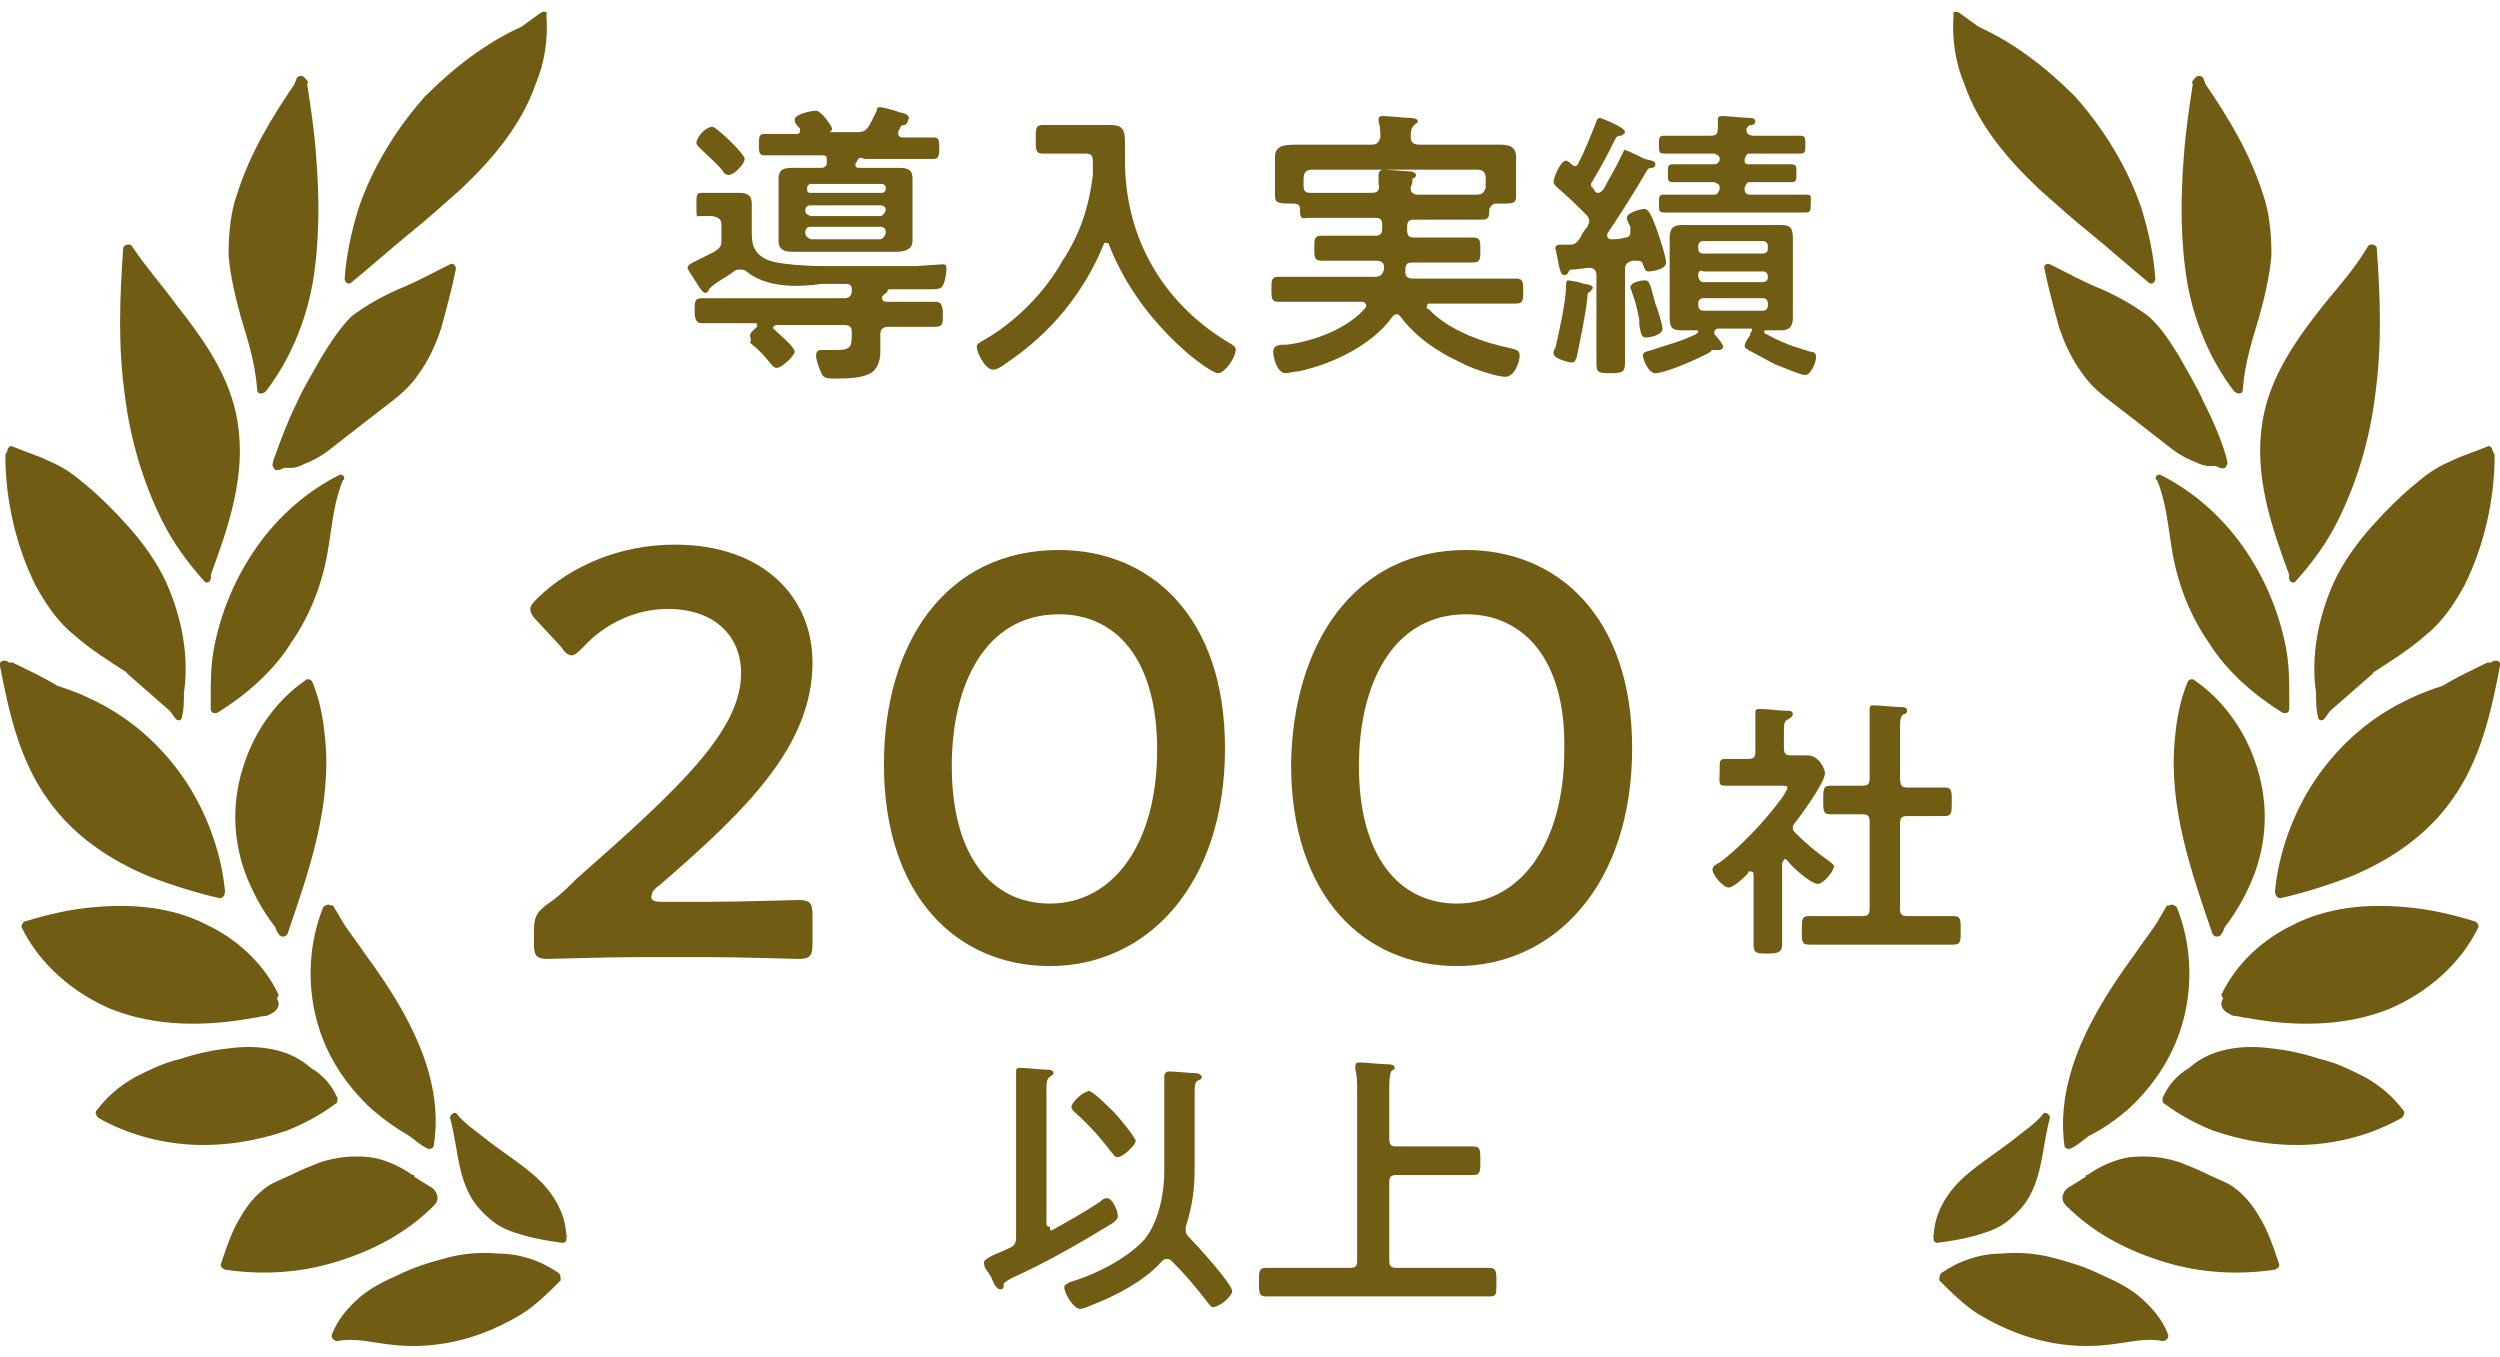 <?xml version="1.0" encoding="utf-8"?>
<!-- Generator: Adobe Illustrator 28.0.0, SVG Export Plug-In . SVG Version: 6.00 Build 0)  -->
<svg version="1.1" id="レイヤー_1" xmlns="http://www.w3.org/2000/svg" xmlns:xlink="http://www.w3.org/1999/xlink" x="0px"
	 y="0px" viewBox="0 0 140 76" style="enable-background:new 0 0 140 76;" xml:space="preserve">
<style type="text/css">
	.st0{fill:#715C14;}
</style>
<g>
	<path class="st0" d="M41.7,8.9c0,0.3-0.6,0.9-0.9,0.9c-0.1,0-0.3-0.1-0.3-0.2c-0.4-0.5-0.9-0.9-1.3-1.3C39.1,8.2,39,8.1,39,8
		c0-0.3,0.5-0.9,0.9-0.9C40.1,7.1,41.7,8.6,41.7,8.9z M49.3,12.7h-3.9c-0.2,0-0.3,0.1-0.3,0.3v0.1c0,0.1,0.1,0.2,0.3,0.3h3.9
		c0.1,0,0.2-0.1,0.3-0.3V13C49.6,12.8,49.5,12.7,49.3,12.7z M49.3,11.5h-3.9c-0.2,0-0.3,0.1-0.3,0.3v0c0,0.2,0.1,0.2,0.3,0.3h3.9
		c0.1,0,0.2-0.1,0.3-0.3v0C49.6,11.6,49.5,11.5,49.3,11.5z M45.4,10.8h4c0.1,0,0.2-0.1,0.2-0.2v-0.1c0-0.1-0.1-0.2-0.2-0.2h-4
		c-0.1,0-0.2,0.1-0.2,0.2v0.1C45.2,10.7,45.2,10.8,45.4,10.8z M48,9L48,9c0,0.1-0.1,0.1-0.1,0.2c0,0.2,0.1,0.2,0.3,0.2H49
		c0.4,0,0.8,0,1.2,0c0.5,0,0.9,0,0.9,0.6c0,0.3,0,0.6,0,0.9v1.7c0,0.3,0,0.6,0,0.9c0,0.5-0.5,0.6-0.9,0.6c-0.4,0-0.8,0-1.2,0h-3.3
		c-0.4,0-0.8,0-1.2,0c-0.4,0-0.9,0-0.9-0.6c0-0.3,0-0.6,0-0.9v-1.7c0-0.3,0-0.6,0-0.9c0-0.6,0.4-0.6,0.9-0.6c0.4,0,0.8,0,1.2,0h0.2
		c0.2,0,0.3,0,0.4-0.2l0-0.1c0,0,0-0.1,0-0.2c0-0.2-0.1-0.2-0.3-0.2h-1.7c-0.5,0-1,0-1.5,0c-0.3,0-0.3-0.2-0.3-0.6
		c0-0.4,0-0.6,0.3-0.6c0.5,0,1,0,1.5,0h0.3c0.1,0,0.2,0,0.2-0.2c0,0,0-0.1,0-0.1c-0.2-0.2-0.3-0.3-0.3-0.5c0-0.3,0.9-0.5,1.2-0.5
		c0.3,0,0.9,0.9,0.9,1c0,0.1-0.1,0.2-0.2,0.2c0,0,0,0,0,0s0,0,0,0H48c0.4,0,0.5-0.1,0.7-0.4c0.1-0.2,0.3-0.6,0.4-0.8
		c0-0.1,0-0.2,0.2-0.2c0.1,0,0.9,0.2,1.1,0.3c0.1,0,0.5,0.1,0.5,0.3C50.8,7,50.7,7,50.6,7c-0.1,0-0.2,0.1-0.2,0.2
		c0,0-0.1,0.1-0.1,0.2c0,0,0,0.1,0,0.1c0,0.1,0.1,0.2,0.2,0.2h0.3c0.5,0,1,0,1.5,0c0.3,0,0.3,0.2,0.3,0.6c0,0.3,0,0.6-0.3,0.6
		c-0.5,0-1,0-1.5,0h-2.4C48.2,8.8,48.1,8.8,48,9z M41.8,15.2c-0.1-0.1-0.2-0.1-0.4-0.1c-0.1,0-0.2,0-0.3,0.1
		c-0.4,0.3-0.8,0.5-1.2,0.8c-0.1,0.1-0.1,0.1-0.2,0.2c0,0.1-0.1,0.2-0.2,0.2c-0.1,0-0.2-0.1-0.4-0.4c-0.1-0.2-0.6-0.9-0.6-1
		c0-0.1,0.1-0.2,0.3-0.3c0.4-0.2,0.8-0.4,1.2-0.6c0.3-0.2,0.4-0.3,0.4-0.6v-0.9c0-0.3-0.1-0.4-0.5-0.5c-0.3,0-0.6,0-0.8,0
		C39,12.2,39,12,39,11.5c0-0.6,0-0.7,0.3-0.7c0.3,0,0.5,0,0.8,0h0.5c0.3,0,0.5,0,0.8,0c0.4,0,0.7,0.1,0.7,0.6c0,0.3,0,0.6,0,1.1v0.6
		c0,0.7,0.2,1.2,1,1.5c0.6,0.2,2,0.3,3.1,0.3c0.6,0,1.1,0,1.5,0c1.2,0,2.4,0,3.6,0c0.1,0,1.4-0.1,1.5-0.1c0.2,0,0.2,0.1,0.2,0.3
		c0,0.2-0.1,0.9-0.3,1c-0.1,0.1-0.4,0.1-0.6,0.1h-2.3c0,0-0.1,0-0.1,0.1c0,0.1-0.1,0.1-0.2,0.2c0,0,0,0-0.1,0.1c0,0,0,0.1,0,0.1
		c0,0.2,0.2,0.2,0.3,0.2h0.8c0.6,0,1.3,0,1.9,0c0.3,0,0.4,0.2,0.4,0.7c0,0.5,0,0.7-0.4,0.7c-0.6,0-1.3,0-1.9,0h-0.7
		c-0.3,0-0.5,0.1-0.5,0.4c0,0.3,0,0.6,0,1c0,0.4-0.1,0.8-0.4,1.1c-0.5,0.4-1.5,0.4-2.2,0.4c-0.3,0-0.6,0-0.7-0.3
		c-0.1-0.2-0.3-0.7-0.3-1c0-0.2,0.1-0.3,0.3-0.3c0.1,0,0.2,0,0.3,0c0.1,0,0.4,0,0.5,0c0.9,0,0.9-0.2,0.9-1c0-0.3-0.1-0.4-0.5-0.4
		h-3.7c-0.1,0-0.2,0.1-0.2,0.1c0,0.1,0,0.1,0,0.1c0.2,0.2,1.2,1,1.2,1.3c0,0.2-0.7,0.9-1,0.9c-0.2,0-0.3-0.2-0.4-0.3
		c-0.3-0.4-0.7-0.8-1.1-1.1C42.1,19,42,18.9,42,18.8c0-0.2,0.3-0.4,0.4-0.5c0,0,0-0.1,0-0.1c0-0.1-0.1-0.1-0.1-0.1h-1.1
		c-0.6,0-1.3,0-1.9,0c-0.3,0-0.4-0.2-0.4-0.7c0-0.5,0-0.7,0.4-0.7c0.6,0,1.3,0,1.9,0h6.1c0.2,0,0.4-0.1,0.4-0.4v-0.1
		c0-0.2-0.1-0.3-0.3-0.3H46C44.6,16.1,42.9,16.1,41.8,15.2z M61.2,9.8c0-0.2,0-0.3,0-0.5c0-0.6,0-0.7-0.5-0.7h-1.1
		c-0.4,0-0.8,0-1.2,0c-0.4,0-0.4-0.2-0.4-0.8c0-0.6,0-0.8,0.4-0.8c0.4,0,0.8,0,1.2,0h1.8c0.3,0,0.5,0,0.8,0c0.7,0,0.8,0.3,0.8,1V9
		c0,4.4,2.2,8.1,6,10.3c0.1,0.1,0.2,0.1,0.2,0.3c0,0.4-0.6,1.3-1,1.3c-0.3,0-1.6-1-1.9-1.3c-1.8-1.6-3.3-3.6-4.2-5.9
		c0-0.1-0.1-0.1-0.2-0.1c-0.1,0-0.1,0.1-0.1,0.1c-1.1,2.7-3,5-5.4,6.6c-0.4,0.3-0.6,0.4-0.8,0.4c-0.4,0-0.9-0.9-0.9-1.3
		c0-0.1,0.1-0.2,0.3-0.3c1.8-1,3.5-2.7,4.5-4.5C60.5,13.1,61,11.5,61.2,9.8z M79,10.5L79,10.5l0,0.1c0,0.2,0.2,0.3,0.4,0.3h1.9
		c0.5,0,1,0,1.4,0c0.3,0,0.4-0.1,0.5-0.4c0-0.1,0-0.1,0-0.2v-0.3c0-0.3-0.1-0.5-0.5-0.5h-9.2c-0.3,0-0.5,0.1-0.5,0.5v0.2
		c0,0.1,0,0.2,0,0.2c0,0.3,0.1,0.4,0.4,0.4c0.5,0,0.9,0,1.4,0h2c0.3,0,0.5-0.1,0.4-0.5c0-0.1,0-0.4,0-0.5c0-0.2,0.1-0.3,0.3-0.3
		c0.2,0,1.3,0.1,1.5,0.1c0.1,0,0.3,0.1,0.3,0.2c0,0.1-0.1,0.2-0.2,0.2C79.1,10.4,79,10.4,79,10.5z M72.8,11.7c0-0.2-0.1-0.3-0.4-0.3
		h-0.1c-0.6,0-0.9,0-0.9-0.4c0-0.2,0-0.5,0-0.7V9.7c0-0.4,0-0.7,0-0.9c0-0.6,0.4-0.7,1.2-0.7c0.4,0,0.9,0,1.5,0h2.7
		c0.3,0,0.4-0.1,0.5-0.4c0-0.3,0-0.6-0.1-0.9c0,0,0-0.1,0-0.1c0-0.2,0.1-0.2,0.3-0.2c0.3,0,1.1,0.1,1.4,0.1c0.1,0,0.5,0,0.5,0.2
		c0,0.1-0.1,0.1-0.2,0.2C79,7.2,79,7.4,79,7.7c0,0.3,0.2,0.4,0.5,0.4h2.7c0.6,0,1.2,0,1.8,0c0.5,0,0.9,0.1,0.9,0.7
		c0,0.2,0,0.5,0,0.9v0.6c0,0.2,0,0.5,0,0.7c0,0.4-0.2,0.4-0.8,0.4h-0.3c-0.2,0-0.3,0.1-0.4,0.3c0,0.4,0,0.6-0.4,0.6
		c-0.6,0-1.2,0-1.8,0h-2c-0.3,0-0.4,0.1-0.4,0.4v0.2c0,0.3,0.1,0.4,0.4,0.4h1.5c0.6,0,1.2,0,1.8,0c0.4,0,0.4,0.2,0.4,0.7
		c0,0.5,0,0.7-0.4,0.7c-0.6,0-1.2,0-1.8,0h-1.6c-0.3,0-0.4,0.1-0.4,0.4c0,0,0,0.1,0,0.1v0.1c0,0.2,0.2,0.3,0.4,0.3H83
		c0.6,0,1.3,0,1.9,0c0.4,0,0.4,0.2,0.4,0.7c0,0.5,0,0.7-0.4,0.7c-0.6,0-1.2,0-1.9,0h-2.9c-0.1,0-0.2,0-0.2,0.2c0,0.1,0,0.1,0.1,0.1
		c1.1,1.2,3.1,1.9,4.6,2.2c0.3,0.1,0.5,0.1,0.5,0.4c0,0.4-0.3,1.2-0.8,1.2c-0.5,0-2-0.5-2.5-0.8c-1.3-0.6-2.5-1.4-3.4-2.6
		c-0.1-0.1-0.1-0.1-0.2-0.1c-0.1,0-0.2,0.1-0.2,0.1c-1.1,1.6-3.4,2.7-5.3,3.1c-0.2,0-0.6,0.1-0.7,0.1c-0.5,0-0.7-0.9-0.7-1.2
		c0-0.4,0.4-0.4,0.8-0.4c1.5-0.2,3.4-0.9,4.4-2.1c0,0,0-0.1,0-0.1c0-0.1-0.1-0.2-0.2-0.2h-2.8c-0.6,0-1.2,0-1.9,0
		c-0.4,0-0.4-0.2-0.4-0.7c0-0.5,0-0.7,0.4-0.7c0.6,0,1.3,0,1.9,0h3.5c0.3,0,0.4-0.1,0.5-0.4c0,0,0-0.1,0-0.1v-0.1
		c0-0.2-0.2-0.3-0.4-0.3h-1.3c-0.6,0-1.2,0-1.8,0c-0.4,0-0.4-0.2-0.4-0.7c0-0.5,0-0.7,0.4-0.7c0.6,0,1.2,0,1.8,0H77
		c0.3,0,0.4-0.1,0.4-0.4v-0.2c0-0.3-0.1-0.4-0.4-0.4h-2c-0.6,0-1.2,0-1.8,0C72.8,12.3,72.8,12.1,72.8,11.7z M93.1,18.4
		c0,0.4-0.8,0.5-0.9,0.5c-0.3,0-0.3-0.2-0.4-0.7l0-0.3c-0.1-0.5-0.2-1-0.4-1.5c0-0.1-0.1-0.2-0.1-0.3c0-0.3,0.6-0.4,0.8-0.4
		c0.3,0,0.3,0.2,0.6,1.3C92.8,17.2,93.1,18.2,93.1,18.4z M87.8,15.7c0.1,0,0.7,0.1,0.9,0.2c0.2,0,0.5,0.1,0.5,0.2
		c0,0.1-0.1,0.1-0.1,0.2c-0.2,0.1-0.2,0.1-0.2,0.3c-0.1,1-0.4,2.4-0.6,3.4c-0.1,0.2-0.1,0.3-0.3,0.3c-0.1,0-1-0.2-1-0.5
		c0-0.1,0-0.2,0.1-0.3c0.2-0.9,0.6-2.6,0.6-3.5C87.7,15.9,87.7,15.7,87.8,15.7z M95.1,17L95.1,17c0,0.3,0.1,0.4,0.3,0.4h3.3
		c0.2,0,0.3-0.1,0.3-0.3V17c0-0.2-0.1-0.3-0.3-0.3h-3.3C95.2,16.7,95.1,16.8,95.1,17z M95.1,15.4L95.1,15.4c0,0.2,0.1,0.4,0.3,0.4
		h3.3c0.2,0,0.3-0.1,0.3-0.3v0c0-0.2-0.1-0.3-0.3-0.3h-3.3C95.2,15.1,95.1,15.2,95.1,15.4z M98.7,13.5h-3.3c-0.2,0-0.3,0.1-0.3,0.3
		v0.1c0,0.2,0.1,0.3,0.3,0.3h3.3c0.2,0,0.3-0.1,0.3-0.3v-0.1C99,13.6,98.9,13.5,98.7,13.5z M98,18.4h-1.8c-0.1,0-0.2,0.1-0.2,0.2
		c0,0,0,0.1,0,0.1c0.1,0.1,0.5,0.6,0.5,0.7c0,0.1-0.1,0.2-0.2,0.2c0,0-0.1,0-0.1,0c0,0-0.1,0-0.2,0c-0.1,0-0.2,0-0.2,0.1
		c-0.5,0.3-2.5,1.2-3.1,1.2c-0.4,0-0.7-0.8-0.7-1c0-0.2,0.2-0.2,0.5-0.3c0.9-0.3,1.7-0.5,2.5-0.9c0,0,0.1-0.1,0.1-0.1
		c0-0.1,0-0.1-0.1-0.1c-0.3,0-0.5,0-0.8,0c-0.5,0-0.7-0.1-0.7-0.7c0-0.3,0-0.6,0-0.9v-2.7c0-0.3,0-0.6,0-0.9c0-0.5,0.2-0.7,0.7-0.7
		c0.4,0,0.7,0,1,0h3.5c0.3,0,0.7,0,1,0c0.5,0,0.7,0.1,0.7,0.7c0,0.3,0,0.6,0,0.9v2.7c0,0.3,0,0.6,0,0.9c0,0.5-0.2,0.7-0.7,0.7
		c-0.3,0-0.5,0-0.8,0c-0.1,0-0.1,0-0.1,0.1c0,0,0,0.1,0.1,0.1c0.9,0.5,1.5,0.7,2.5,1c0.2,0,0.3,0.1,0.3,0.3c0,0.3-0.3,1-0.6,1
		c-0.3,0-1.4-0.5-1.7-0.6c-0.4-0.2-1.1-0.6-1.5-0.8c-0.1-0.1-0.2-0.1-0.2-0.2c0-0.2,0.2-0.5,0.3-0.6c0,0,0-0.1,0-0.1
		C98.2,18.4,98.1,18.4,98,18.4z M97.8,7.2L97.8,7.2c0,0.1,0,0.1,0,0.1c0,0.2,0.2,0.3,0.4,0.3h1c0.5,0,1,0,1.6,0
		c0.3,0,0.3,0.1,0.3,0.5c0,0.4,0,0.5-0.3,0.5c-0.5,0-1,0-1.6,0H98c-0.2,0-0.2,0.1-0.3,0.3V9c0,0.2,0.1,0.2,0.3,0.2h0.6
		c0.6,0,1.1,0,1.7,0c0.3,0,0.3,0.1,0.3,0.5c0,0.4,0,0.5-0.3,0.5c-0.6,0-1.1,0-1.7,0H98c-0.2,0-0.2,0.1-0.3,0.3v0.1
		c0,0.2,0.1,0.3,0.3,0.3h1.5c0.5,0,1.1,0,1.6,0c0.4,0,0.3,0.1,0.3,0.5c0,0.4,0,0.5-0.3,0.5c-0.5,0-1.1,0-1.6,0h-4.7
		c-0.5,0-1.1,0-1.6,0c-0.3,0-0.3-0.1-0.3-0.5s0-0.5,0.3-0.5c0.5,0,1.1,0,1.6,0H96c0.2,0,0.2-0.1,0.3-0.3v-0.1c0-0.2-0.1-0.2-0.3-0.3
		h-0.6c-0.6,0-1.1,0-1.7,0c-0.3,0-0.3-0.1-0.3-0.5c0-0.4,0-0.5,0.3-0.5c0.6,0,1.1,0,1.7,0H96c0.2,0,0.2-0.1,0.3-0.2V8.9
		c0-0.2-0.1-0.2-0.3-0.3h-1.2c-0.5,0-1,0-1.6,0c-0.3,0-0.3-0.1-0.3-0.5c0-0.4,0-0.5,0.3-0.5c0.5,0,1,0,1.6,0h1
		c0.3,0,0.4-0.1,0.4-0.4c0-0.1,0-0.4,0-0.5c0-0.2,0.1-0.2,0.3-0.2c0.3,0,1.1,0.1,1.4,0.1c0.1,0,0.4,0,0.4,0.2c0,0.1-0.1,0.2-0.2,0.2
		C97.9,7,97.9,7.1,97.8,7.2z M88,9.2c0,0,0.1,0.1,0.2,0.1c0.1,0,0.2-0.1,0.2-0.2c0.3-0.5,0.8-1.8,1-2.3c0-0.1,0.1-0.2,0.2-0.2
		c0,0,1.4,0.5,1.4,0.8c0,0.1-0.1,0.1-0.2,0.2c-0.1,0-0.2,0-0.3,0.1c-0.4,0.8-0.8,1.6-1.3,2.4c0,0.1-0.1,0.1-0.1,0.2
		c0,0.1,0,0.2,0.1,0.2c0,0.1,0.1,0.1,0.1,0.2c0.1,0.1,0.1,0.1,0.2,0.1c0.1,0,0.2-0.1,0.3-0.2c0.3-0.6,0.7-1.2,1-1.9
		c0.1-0.1,0.1-0.3,0.2-0.3c0.1,0,0.9,0.4,1.1,0.5C92.5,9,92.7,9,92.7,9.2c0,0.2-0.2,0.2-0.2,0.2c-0.1,0-0.2,0-0.3,0.2
		c-0.7,1.2-1.4,2.3-2.2,3.5c0,0,0,0.1,0,0.1c0,0.1,0.1,0.2,0.2,0.2c0.3,0,0.5,0,0.8-0.1c0.2,0,0.3-0.1,0.3-0.3c0-0.1,0-0.1,0-0.2
		c0,0,0-0.1,0-0.1c-0.1-0.2-0.2-0.4-0.2-0.5c0-0.3,0.8-0.5,1-0.5c0.2,0,0.4,0.3,0.8,1.5c0.1,0.3,0.4,1.2,0.4,1.5
		c0,0.4-0.8,0.5-1,0.5c-0.2,0-0.2-0.2-0.3-0.4c0-0.1-0.1-0.2-0.3-0.2h-0.1c-0.1,0-0.1,0-0.2,0c-0.3,0.1-0.4,0.2-0.4,0.5v3
		c0,0.7,0,1.5,0,2.2c0,0.5-0.1,0.6-0.8,0.6c-0.6,0-0.8,0-0.8-0.5c0-0.7,0-1.5,0-2.2v-2.8c0-0.2-0.1-0.4-0.4-0.4H89
		c-0.3,0-0.7,0.1-1,0.1c-0.1,0-0.1,0-0.2,0.2c-0.1,0.1-0.1,0.1-0.2,0.1c-0.2,0-0.2-0.2-0.3-0.5c0-0.1-0.2-1-0.2-1
		c0-0.2,0.2-0.2,0.4-0.2c0.1,0,0.3,0,0.4,0c0.3,0,0.4-0.1,0.6-0.4c0.1-0.2,0.2-0.4,0.4-0.6c0-0.1,0.1-0.2,0.1-0.3
		c0-0.2-0.1-0.3-0.2-0.4c-0.5-0.5-1-1-1.6-1.5c-0.1-0.1-0.2-0.2-0.2-0.3C87,9.9,87.4,9,87.7,9C87.8,9,87.9,9.1,88,9.2z"/>
	<path class="st0" d="M63.6,63.9c0,0.2-0.7,0.9-1,0.9c-0.2,0-0.2-0.1-0.3-0.2c-0.6-0.8-1.3-1.6-2.1-2.3C60.1,62.2,60,62.1,60,62
		c0-0.3,0.7-0.9,1-0.9c0.2,0,1.2,1,1.4,1.2C62.6,62.5,63.6,63.7,63.6,63.9z M58.9,68.9c0.9-0.5,1.8-1,2.7-1.6
		c0.1-0.1,0.2-0.2,0.4-0.2c0.3,0,0.6,0.7,0.6,1c0,0.2-0.2,0.3-0.3,0.4c-1.8,1.1-3.7,2.2-5.7,3.1c-0.3,0.2-0.4,0.2-0.4,0.4
		c0,0.1,0,0.2-0.2,0.2c-0.2,0-0.4-0.4-0.5-0.7c-0.1-0.1-0.1-0.2-0.2-0.3c-0.1-0.1-0.2-0.3-0.2-0.5c0-0.1,0.1-0.2,0.5-0.4
		c0.2-0.1,0.5-0.2,0.9-0.4c0.3-0.1,0.4-0.3,0.4-0.6v-8.1c0-0.4,0-0.7,0-1c0,0,0-0.1,0-0.2c0-0.2,0.1-0.2,0.3-0.2
		c0.2,0,1.1,0.1,1.4,0.1c0.1,0,0.4,0,0.4,0.2c0,0.1-0.1,0.1-0.2,0.2c-0.2,0.1-0.2,0.4-0.2,0.8v7.3c0,0.2,0,0.3,0.2,0.3
		C58.8,68.9,58.8,68.9,58.9,68.9z M65.6,70.6c-0.1-0.1-0.2-0.1-0.3-0.1c-0.1,0-0.2,0.1-0.3,0.2c-1,1.1-2.6,1.9-3.9,2.4
		c-0.2,0.1-0.5,0.2-0.6,0.2c-0.4,0-0.9-0.9-0.9-1.2c0-0.2,0.2-0.2,0.3-0.3c1.4-0.4,3.2-1.3,4.2-2.4c0.8-1,1.1-2.6,1.1-3.8v-3.9
		c0-0.4,0-0.8,0-1.2c0-0.1,0-0.1,0-0.2c0-0.2,0.1-0.3,0.3-0.3c0.2,0,1.3,0.1,1.5,0.1c0.1,0,0.3,0.1,0.3,0.2c0,0.1-0.1,0.2-0.2,0.2
		c-0.2,0.1-0.2,0.3-0.2,0.9v3.9c0,1.2-0.1,2.2-0.5,3.4c0,0.1,0,0.2,0,0.2c0,0.2,0.1,0.3,0.2,0.4c0.4,0.4,2.4,2.6,2.4,3
		c0,0.3-0.7,0.9-1.1,0.9c-0.1,0-0.2-0.2-0.3-0.3C66.9,72,66.4,71.4,65.6,70.6z M77.8,61.1v2.7c0,0.3,0.1,0.4,0.4,0.4h2.5
		c0.6,0,1.2,0,1.8,0c0.4,0,0.4,0.2,0.4,0.8c0,0.6,0,0.8-0.4,0.8c-0.6,0-1.2,0-1.8,0h-2.5c-0.3,0-0.4,0.1-0.4,0.4v4.4
		c0,0.3,0.1,0.4,0.4,0.4h3.3c0.6,0,1.3,0,1.9,0c0.4,0,0.4,0.2,0.4,0.8c0,0.7,0,0.8-0.4,0.8c-0.6,0-1.3,0-1.9,0h-8.7
		c-0.6,0-1.3,0-1.9,0c-0.4,0-0.4-0.2-0.4-0.8c0-0.6,0-0.8,0.4-0.8c0.6,0,1.3,0,1.9,0h2.8c0.3,0,0.4-0.1,0.4-0.4v-9.5
		c0-0.4,0-0.9-0.1-1.2c0,0,0-0.1,0-0.2c0-0.2,0.1-0.2,0.3-0.2c0.2,0,1.2,0.1,1.5,0.1c0.1,0,0.4,0,0.4,0.2c0,0.1-0.1,0.1-0.2,0.2
		C77.8,60.3,77.8,60.6,77.8,61.1z"/>
	<path class="st0" d="M106.8,44.1h0.4c0.5,0,1.1,0,1.7,0c0.4,0,0.4,0.2,0.4,0.8s0,0.8-0.4,0.8c-0.6,0-1.1,0-1.7,0h-0.4
		c-0.3,0-0.4,0.1-0.4,0.4v4.8c0,0.3,0.1,0.4,0.4,0.4h0.9c0.6,0,1.1,0,1.7,0c0.4,0,0.4,0.2,0.4,0.8c0,0.6,0,0.8-0.4,0.8
		c-0.6,0-1.1,0-1.7,0H103c-0.5,0-1.1,0-1.7,0c-0.4,0-0.4-0.2-0.4-0.8c0-0.6,0-0.8,0.4-0.8c0.6,0,1.1,0,1.7,0h1.3
		c0.3,0,0.4-0.1,0.4-0.4V46c0-0.3-0.1-0.4-0.4-0.4h-0.1c-0.6,0-1.1,0-1.7,0c-0.4,0-0.4-0.2-0.4-0.8s0-0.8,0.4-0.8c0.6,0,1.1,0,1.7,0
		h0.1c0.3,0,0.4-0.1,0.4-0.4v-2.6c0-0.4,0-0.8,0-1.1c0-0.1,0-0.1,0-0.2c0-0.2,0.1-0.2,0.3-0.2c0.2,0,1.2,0.1,1.5,0.1
		c0.1,0,0.3,0,0.3,0.2c0,0.1-0.1,0.2-0.2,0.2c-0.2,0.1-0.2,0.4-0.2,1v2.5C106.4,44,106.5,44.1,106.8,44.1z M100.1,48.2
		c0,0-0.1-0.1-0.1-0.1c-0.1,0-0.1,0.1-0.2,0.2V51c0,0.6,0,1.3,0,1.9c0,0.4-0.2,0.5-0.8,0.5c-0.6,0-0.8,0-0.8-0.5c0-0.6,0-1.3,0-1.9
		V49c0-0.1,0-0.2-0.2-0.2c-0.1,0-0.1,0-0.1,0.1c-0.2,0.2-0.8,0.8-1.1,0.8c-0.3,0-0.9-0.7-0.9-1c0-0.2,0.2-0.3,0.4-0.4
		c1.1-0.8,2.6-2.4,3.4-3.5c0.1-0.1,0.4-0.6,0.4-0.7c0-0.1-0.2-0.1-0.4-0.1h-1.7c-0.5,0-1.1,0-1.4,0c-0.4,0-0.3-0.2-0.3-0.8
		c0-0.6,0-0.7,0.3-0.7c0.3,0,0.9,0,1.3,0c0.3,0,0.4-0.1,0.4-0.4V41c0-0.3,0-0.7,0-1c0,0,0-0.1,0-0.1c0-0.2,0.1-0.2,0.3-0.2
		c0.3,0,1.1,0.1,1.4,0.1c0.2,0,0.4,0,0.4,0.2c0,0.1-0.1,0.2-0.3,0.3c-0.2,0.1-0.2,0.3-0.2,0.7v0.9c0,0.3,0.1,0.4,0.4,0.4
		c0.3,0,0.6,0,0.9,0c0.7,0,1,0.8,1,1c0,0.5-1.3,2.3-1.7,2.8c-0.1,0.1-0.1,0.2-0.1,0.3c0,0.1,0.1,0.2,0.2,0.3c0.6,0.6,1.1,1,1.8,1.5
		c0.1,0.1,0.3,0.2,0.3,0.3c0,0.3-0.6,1-0.9,1C101.4,49.5,100.3,48.5,100.1,48.2z"/>
	<path class="st0" d="M37,50.5h2.8c1.6,0,4.7-0.1,4.9-0.1c0.7,0,0.8,0.2,0.8,0.9v1.5c0,0.7-0.1,0.9-0.8,0.9c-0.2,0-3.3-0.1-4.9-0.1
		h-4.2c-1.6,0-4.7,0.1-4.9,0.1c-0.7,0-0.8-0.2-0.8-0.9v-0.6c0-0.8,0.1-1.1,0.8-1.6c0.6-0.4,1.1-0.9,1.6-1.4
		c5.8-5.1,9.2-8.3,9.2-11.5c0-2.1-1.5-3.6-4.1-3.6c-1.9,0-3.6,0.9-4.7,2.1c-0.3,0.3-0.5,0.5-0.7,0.5c-0.2,0-0.4-0.2-0.6-0.5
		l-1.3-1.4c-0.3-0.3-0.4-0.5-0.4-0.7c0-0.2,0.2-0.4,0.5-0.7c1.8-1.7,4.5-2.9,7.6-2.9c4.9,0,7.7,2.9,7.7,6.6c0,4.6-3.6,8.2-8.6,12.5
		c-0.3,0.2-0.4,0.4-0.4,0.5C36.4,50.4,36.6,50.5,37,50.5z M59.3,30.8c5.1,0,9.3,3.7,9.3,11.1c0,7.7-4.4,12.2-9.8,12.2
		c-5.2,0-9.3-3.9-9.3-11.3C49.5,36.1,52.9,30.8,59.3,30.8z M59.3,34.4c-4.1,0-6,3.9-6,8.5c0,5,2.2,7.7,5.5,7.7c3.5,0,6-3.3,6-8.6
		C64.8,36.9,62.5,34.4,59.3,34.4z M82.1,30.8c5.1,0,9.3,3.7,9.3,11.1c0,7.7-4.4,12.2-9.8,12.2c-5.2,0-9.3-3.9-9.3-11.3
		C72.4,36.1,75.8,30.8,82.1,30.8z M82.1,34.4c-4.1,0-6,3.9-6,8.5c0,5,2.2,7.7,5.5,7.7c3.5,0,6-3.3,6-8.6
		C87.7,36.9,85.3,34.4,82.1,34.4z"/>
	<path class="st0" d="M30.3,0.7c-0.4,0.3-0.7,0.5-1.1,0.8c-2,0.9-3.8,2.3-5.4,3.9c-1.6,1.8-2.9,3.9-3.7,6.2c-0.4,1.3-0.7,2.6-0.8,4
		c0,0.2,0.2,0.4,0.4,0.2c1.1-0.9,2.1-1.8,3.2-2.7c1-0.8,2-1.7,2.9-2.5c1.8-1.7,3.4-3.6,4.2-5.9c0.5-1.2,0.7-2.5,0.6-3.9
		C30.7,0.7,30.5,0.6,30.3,0.7L30.3,0.7z"/>
	<path class="st0" d="M17.7,8.7c-0.1-1.4-0.3-2.7-0.5-4c0.1-0.1,0-0.2-0.1-0.3c-0.1-0.2-0.4-0.2-0.5,0c0,0.1-0.1,0.2-0.1,0.3
		c-1.3,1.9-2.5,3.9-3.2,6.1c-0.4,1.1-0.5,2.3-0.5,3.5c0.1,1.2,0.4,2.4,0.7,3.5c0.4,1.3,0.8,2.6,0.9,4c0,0.3,0.3,0.3,0.5,0.1
		c1.3-1.7,2.2-3.8,2.6-6C17.9,13.6,17.9,11.1,17.7,8.7L17.7,8.7z"/>
	<path class="st0" d="M25.2,14.8c-1,0.5-1.9,1-2.9,1.4c-0.9,0.4-1.8,0.9-2.6,1.5C19,18.4,18.5,19.2,18,20c-0.5,0.9-1,1.7-1.4,2.6
		c-0.5,1-0.9,2.1-1.3,3.2c0,0,0,0.1,0,0.1c-0.1,0.1,0,0.3,0.1,0.4c0.2,0.1,0.5-0.1,0.5-0.1c0.1,0,0.2,0,0.4,0c0.3,0,0.5-0.1,0.7-0.2
		c0.5-0.2,0.9-0.4,1.3-0.7c0.9-0.7,1.8-1.4,2.7-2.1c0.9-0.7,1.8-1.3,2.4-2.2c0.6-0.8,1-1.7,1.3-2.6c0.3-1.1,0.6-2.2,0.8-3.2
		C25.6,14.9,25.4,14.7,25.2,14.8z"/>
	<path class="st0" d="M11.8,32.2c1-2.7,2-5.6,1.5-8.6c-0.4-2.5-1.9-4.6-3.4-6.5C9.1,16,8.2,15,7.4,13.8c-0.1-0.2-0.5-0.1-0.5,0.1
		c-0.2,2.8-0.3,5.5,0.1,8.3c0.3,2.4,1,4.8,2.1,7c0.6,1.2,1.4,2.3,2.3,3.3C11.6,32.8,11.9,32.5,11.8,32.2
		C11.8,32.2,11.8,32.2,11.8,32.2L11.8,32.2z"/>
	<path class="st0" d="M19,26.6c-1.8,0.9-3.4,2.3-4.6,4c-1.2,1.7-2,3.6-2.4,5.6c-0.2,1-0.2,2-0.2,2.9c0,0.2,0,0.4,0,0.6
		c0,0.2,0.2,0.3,0.4,0.2c1.6-1,3.1-2.3,4.1-3.9c1.1-1.6,1.8-3.4,2.1-5.4c0.2-1.2,0.3-2.5,0.8-3.7C19.4,26.8,19.2,26.5,19,26.6
		L19,26.6z"/>
	<path class="st0" d="M9.3,32.6c-0.5-1.1-1.3-2.2-2.1-3.1c-0.8-0.9-1.7-1.8-2.7-2.6c-0.6-0.5-1.1-0.8-1.8-1.1
		c-0.6-0.3-1.3-0.5-2-0.8c-0.2-0.1-0.3,0.2-0.3,0.3c0,0-0.1,0.1-0.1,0.2c0,2.5,0.6,5.1,1.7,7.3c0.6,1.1,1.3,2.1,2.2,2.8
		c0.9,0.8,1.9,1.4,2.8,2c0,0,0.1,0,0.1,0.1c0.8,0.7,1.6,1.4,2.4,2.1c0.1,0.1,0.2,0.3,0.3,0.4c0.1,0.2,0.4,0.2,0.4-0.1
		c0.1-0.4,0.1-0.8,0.1-1.3C10.6,36.8,10.2,34.6,9.3,32.6L9.3,32.6z"/>
	<path class="st0" d="M17.5,38.2c-0.1-0.2-0.3-0.2-0.4-0.1c-1.6,1.1-2.8,2.8-3.4,4.6c-0.7,2-0.7,4.1,0,6.1c0.4,1.1,1,2.2,1.7,3.1
		c0.1,0.2,0.1,0.3,0.2,0.4c0.1,0.2,0.4,0.2,0.5,0c1.2-3.5,2.5-7.2,2.1-11C18.1,40.2,17.9,39.2,17.5,38.2L17.5,38.2z"/>
	<path class="st0" d="M10.3,43.6c-1.3-1.9-3.1-3.5-5.3-4.5c-0.6-0.3-1.2-0.5-1.8-0.7c-0.8-0.5-1.7-0.9-2.5-1.3c-0.1,0-0.1,0-0.2,0
		c0,0,0,0,0,0c-0.2-0.2-0.6-0.1-0.5,0.2c0.5,2.6,1.1,5.3,2.7,7.5c1.4,2,3.5,3.4,5.7,4.3c1.3,0.5,2.6,0.9,3.9,1.2
		c0.2,0,0.3-0.2,0.3-0.4C12.4,47.8,11.6,45.5,10.3,43.6L10.3,43.6z"/>
	<path class="st0" d="M15.6,55.7c-0.8-1.7-2.3-3.1-4-3.9c-1.9-1-4.2-1.2-6.3-1c-1.3,0.1-2.6,0.4-3.9,0.8c-0.1,0-0.2,0.2-0.2,0.3
		c1,2.1,2.9,3.7,5,4.6c2.5,1,5.3,1,8,0.5c0.2,0,0.4-0.1,0.6-0.1c0.2,0,0.3-0.1,0.5-0.2c0.3-0.2,0.4-0.5,0.2-0.8
		C15.6,55.8,15.6,55.7,15.6,55.7L15.6,55.7z"/>
	<path class="st0" d="M20.5,53.5c-0.4-0.6-0.8-1.1-1.2-1.7c-0.2-0.3-0.4-0.7-0.6-1c0-0.1-0.1-0.1-0.2-0.1c-0.1-0.1-0.3,0-0.4,0.1
		c-0.8,2-0.9,4.2-0.4,6.2c0.5,2,1.6,3.7,3.1,5.1c0.7,0.6,1.4,1.1,2.1,1.5c0,0,0,0,0,0c0.3,0.2,0.6,0.5,1,0.7c0.2,0.1,0.4,0,0.4-0.2
		C24.9,60.2,22.7,56.5,20.5,53.5L20.5,53.5z"/>
	<path class="st0" d="M18.9,61.5c-0.3-0.7-0.8-1.3-1.5-1.7c-1.2-1.1-3-1.3-4.5-1.1c-1,0.1-1.9,0.3-2.8,0.6c-0.9,0.2-1.7,0.6-2.5,1
		c-0.9,0.5-1.6,1.1-2.2,1.9c-0.1,0.1,0,0.3,0.1,0.4c1.6,0.9,3.4,1.4,5.2,1.5c1.8,0.1,3.7-0.2,5.4-0.8c1-0.4,1.9-0.9,2.7-1.5
		C18.9,61.8,18.9,61.6,18.9,61.5L18.9,61.5z"/>
	<path class="st0" d="M24,66.4c-0.3-0.2-0.5-0.3-0.8-0.5c0-0.1,0-0.1-0.1-0.1c-0.7-0.5-1.6-0.9-2.4-1c-1-0.1-1.9,0-2.8,0.3
		c-0.5,0.2-1,0.4-1.4,0.6c-0.4,0.2-0.9,0.4-1.3,0.6c-0.7,0.4-1.3,1.1-1.7,1.8c-0.5,0.8-0.8,1.7-1.1,2.6c-0.1,0.2,0,0.3,0.2,0.4
		c2,0.3,4.1,0.2,6.1-0.4c2-0.6,3.8-1.5,5.3-2.9c0.2-0.2,0.5-0.4,0.5-0.7C24.5,66.7,24.2,66.5,24,66.4L24,66.4z"/>
	<path class="st0" d="M31.7,69c-0.1-1.2-0.8-2.3-1.7-3.1c-0.9-0.8-1.9-1.4-2.9-2.2c-0.5-0.4-1.1-0.8-1.5-1.3c-0.1-0.2-0.4,0-0.4,0.2
		c0.4,1.4,0.4,3,1.1,4.3c0.3,0.6,0.8,1.1,1.3,1.5c0.5,0.4,1.1,0.6,1.8,0.8c0.7,0.2,1.4,0.3,2.1,0.4c0.1,0,0.3-0.1,0.2-0.3
		C31.8,69.3,31.7,69.2,31.7,69C31.7,69,31.7,69,31.7,69z"/>
	<path class="st0" d="M31.3,71.3c-1-0.7-2.2-1.1-3.4-1.1c-1-0.1-2.1,0-3.1,0.3c-0.8,0.2-1.7,0.5-2.5,0.9c-0.7,0.3-1.5,0.7-2.1,1.2
		c-0.7,0.6-1.3,1.3-1.6,2.1c-0.1,0.2,0.1,0.4,0.3,0.4c1-0.2,2,0.1,3,0.2c0.8,0.1,1.7,0.1,2.5,0c1.7-0.2,3.3-0.8,4.8-1.7
		c0.8-0.5,1.5-1.2,2.2-1.9C31.4,71.6,31.4,71.4,31.3,71.3L31.3,71.3z"/>
	<path class="st0" d="M109.7,0.7c0.4,0.3,0.7,0.5,1.1,0.8c2,0.9,3.8,2.3,5.4,3.9c1.6,1.8,2.9,3.9,3.7,6.2c0.4,1.3,0.7,2.6,0.8,4
		c0,0.2-0.2,0.4-0.4,0.2c-1.1-0.9-2.1-1.8-3.2-2.7c-1-0.8-2-1.7-2.9-2.5c-1.8-1.7-3.4-3.6-4.2-5.9c-0.5-1.2-0.7-2.5-0.6-3.9
		C109.3,0.7,109.5,0.6,109.7,0.7L109.7,0.7z"/>
	<path class="st0" d="M122.3,8.7c0.1-1.4,0.3-2.7,0.5-4c-0.1-0.1,0-0.2,0.1-0.3c0.1-0.2,0.4-0.2,0.5,0c0,0.1,0.1,0.2,0.1,0.3
		c1.3,1.9,2.5,3.9,3.2,6.1c0.4,1.1,0.5,2.3,0.5,3.5c-0.1,1.2-0.4,2.4-0.7,3.5c-0.4,1.3-0.8,2.6-0.9,4c0,0.3-0.3,0.3-0.5,0.1
		c-1.3-1.7-2.2-3.8-2.6-6C122.1,13.6,122.1,11.1,122.3,8.7L122.3,8.7z"/>
	<path class="st0" d="M114.8,14.8c1,0.5,1.9,1,2.9,1.4c0.9,0.4,1.8,0.9,2.6,1.5c0.7,0.6,1.2,1.4,1.7,2.2c0.5,0.9,1,1.7,1.4,2.6
		c0.5,1,1,2.1,1.3,3.2c0,0,0,0.1,0,0.1c0.1,0.1,0,0.3-0.1,0.4c-0.2,0.1-0.5-0.1-0.5-0.1c-0.1,0-0.2,0-0.4,0c-0.2,0-0.5-0.1-0.7-0.2
		c-0.5-0.2-0.9-0.4-1.3-0.7c-0.9-0.7-1.8-1.4-2.7-2.1c-0.9-0.7-1.8-1.3-2.4-2.2c-0.6-0.8-1-1.7-1.3-2.6c-0.3-1.1-0.6-2.2-0.8-3.2
		C114.4,14.9,114.6,14.7,114.8,14.8z"/>
	<path class="st0" d="M128.2,32.2c-1-2.7-2-5.6-1.5-8.6c0.4-2.5,1.9-4.6,3.4-6.5c0.9-1.1,1.8-2.1,2.5-3.3c0.1-0.2,0.5-0.1,0.5,0.1
		c0.2,2.8,0.3,5.5-0.1,8.3c-0.3,2.4-1,4.8-2.1,7c-0.6,1.2-1.4,2.3-2.3,3.3C128.4,32.8,128.1,32.5,128.2,32.2
		C128.2,32.2,128.2,32.2,128.2,32.2L128.2,32.2z"/>
	<path class="st0" d="M121,26.6c1.8,0.9,3.4,2.3,4.6,4c1.2,1.7,2,3.6,2.4,5.6c0.2,1,0.2,2,0.2,2.9c0,0.2,0,0.4,0,0.6
		c0,0.2-0.2,0.3-0.4,0.2c-1.6-1-3.1-2.3-4.1-3.9c-1.1-1.6-1.8-3.4-2.1-5.4c-0.2-1.2-0.3-2.5-0.8-3.7C120.6,26.8,120.8,26.5,121,26.6
		L121,26.6z"/>
	<path class="st0" d="M130.7,32.6c0.5-1.1,1.3-2.2,2.1-3.1c0.8-0.9,1.7-1.8,2.7-2.6c0.6-0.5,1.1-0.8,1.8-1.1c0.6-0.3,1.3-0.5,2-0.8
		c0.2-0.1,0.3,0.2,0.3,0.3c0,0,0.1,0.1,0.1,0.2c0,2.5-0.6,5.1-1.7,7.3c-0.6,1.1-1.3,2.1-2.2,2.8c-0.9,0.8-1.9,1.4-2.8,2
		c0,0-0.1,0-0.1,0.1c-0.8,0.7-1.6,1.4-2.4,2.1c-0.1,0.1-0.2,0.3-0.3,0.4c-0.1,0.2-0.4,0.2-0.4-0.1c-0.1-0.4-0.1-0.8-0.1-1.3
		C129.4,36.8,129.8,34.6,130.7,32.6L130.7,32.6z"/>
	<path class="st0" d="M122.5,38.2c0.1-0.2,0.3-0.2,0.4-0.1c1.6,1.1,2.8,2.8,3.4,4.6c0.7,2,0.7,4.1,0,6.1c-0.4,1.1-1,2.2-1.7,3.1
		c-0.1,0.2-0.1,0.3-0.2,0.4c-0.1,0.2-0.4,0.2-0.5,0c-1.2-3.5-2.5-7.2-2.1-11C121.9,40.2,122.1,39.2,122.5,38.2L122.5,38.2z"/>
	<path class="st0" d="M129.7,43.6c1.3-1.9,3.1-3.5,5.3-4.5c0.6-0.3,1.2-0.5,1.8-0.7c0.8-0.5,1.7-0.9,2.5-1.3c0.1,0,0.1,0,0.2,0
		c0,0,0,0,0,0c0.2-0.2,0.6-0.1,0.5,0.2c-0.5,2.6-1.1,5.3-2.7,7.5c-1.4,2-3.5,3.4-5.7,4.3c-1.3,0.5-2.6,0.9-3.9,1.2
		c-0.2,0-0.3-0.2-0.3-0.4C127.6,47.8,128.4,45.5,129.7,43.6L129.7,43.6z"/>
	<path class="st0" d="M124.4,55.7c0.8-1.7,2.3-3.1,4-3.9c1.9-1,4.2-1.2,6.3-1c1.3,0.1,2.6,0.4,3.9,0.8c0.1,0,0.2,0.2,0.2,0.3
		c-1,2.1-2.9,3.7-5,4.6c-2.5,1-5.3,1-8,0.5c-0.2,0-0.4-0.1-0.6-0.1c-0.2,0-0.3-0.1-0.5-0.2c-0.3-0.2-0.4-0.5-0.2-0.8
		C124.4,55.8,124.4,55.7,124.4,55.7L124.4,55.7z"/>
	<path class="st0" d="M119.5,53.5c0.4-0.6,0.8-1.1,1.2-1.7c0.2-0.3,0.4-0.7,0.6-1c0-0.1,0.1-0.1,0.2-0.1c0.1-0.1,0.3,0,0.4,0.1
		c0.8,2,0.9,4.2,0.4,6.2c-0.5,2-1.6,3.7-3.1,5.1c-0.7,0.6-1.4,1.1-2.2,1.5c0,0,0,0,0,0c-0.3,0.2-0.6,0.5-1,0.7
		c-0.2,0.1-0.4,0-0.4-0.2C115.1,60.2,117.3,56.5,119.5,53.5L119.5,53.5z"/>
	<path class="st0" d="M121.1,61.5c0.3-0.7,0.8-1.3,1.5-1.7c1.2-1.1,3-1.3,4.5-1.1c1,0.1,1.9,0.3,2.8,0.6c0.9,0.2,1.7,0.6,2.5,1
		c0.9,0.5,1.6,1.1,2.2,1.9c0.1,0.1,0,0.3-0.1,0.4c-1.6,0.9-3.4,1.4-5.2,1.5c-1.8,0.1-3.7-0.2-5.4-0.8c-1-0.4-1.9-0.9-2.7-1.5
		C121.1,61.8,121.1,61.6,121.1,61.5L121.1,61.5z"/>
	<path class="st0" d="M116,66.4c0.3-0.2,0.5-0.3,0.8-0.5c0-0.1,0-0.1,0.1-0.1c0.7-0.5,1.6-0.9,2.4-1c1-0.1,1.9,0,2.8,0.3
		c0.5,0.2,1,0.4,1.4,0.6c0.4,0.2,0.9,0.4,1.3,0.6c0.7,0.4,1.3,1.1,1.7,1.8c0.5,0.8,0.8,1.7,1.1,2.6c0.1,0.2,0,0.3-0.2,0.4
		c-2,0.3-4.1,0.2-6.1-0.4c-2-0.6-3.8-1.5-5.3-2.9c-0.2-0.2-0.5-0.4-0.5-0.7C115.5,66.7,115.8,66.5,116,66.4L116,66.4z"/>
	<path class="st0" d="M108.3,69c0.1-1.2,0.8-2.3,1.7-3.1c0.9-0.8,1.9-1.4,2.9-2.2c0.5-0.4,1.1-0.8,1.5-1.3c0.1-0.2,0.4,0,0.4,0.2
		c-0.4,1.4-0.4,3-1.1,4.3c-0.3,0.6-0.8,1.1-1.3,1.5c-0.5,0.4-1.1,0.6-1.8,0.8c-0.7,0.2-1.4,0.3-2.1,0.4c-0.1,0-0.3-0.1-0.2-0.3
		C108.2,69.3,108.3,69.2,108.3,69C108.3,69,108.3,69,108.3,69z"/>
	<path class="st0" d="M108.7,71.3c1-0.7,2.2-1.1,3.4-1.1c1-0.1,2.1,0,3.1,0.3c0.8,0.2,1.7,0.5,2.5,0.9c0.7,0.3,1.5,0.7,2.1,1.2
		c0.7,0.6,1.3,1.3,1.6,2.1c0.1,0.2-0.1,0.4-0.3,0.4c-1-0.2-2,0.1-3,0.2c-0.8,0.1-1.7,0.1-2.5,0c-1.7-0.2-3.3-0.8-4.8-1.7
		c-0.8-0.5-1.5-1.2-2.2-1.9C108.6,71.6,108.6,71.4,108.7,71.3L108.7,71.3z"/>
</g>
</svg>
